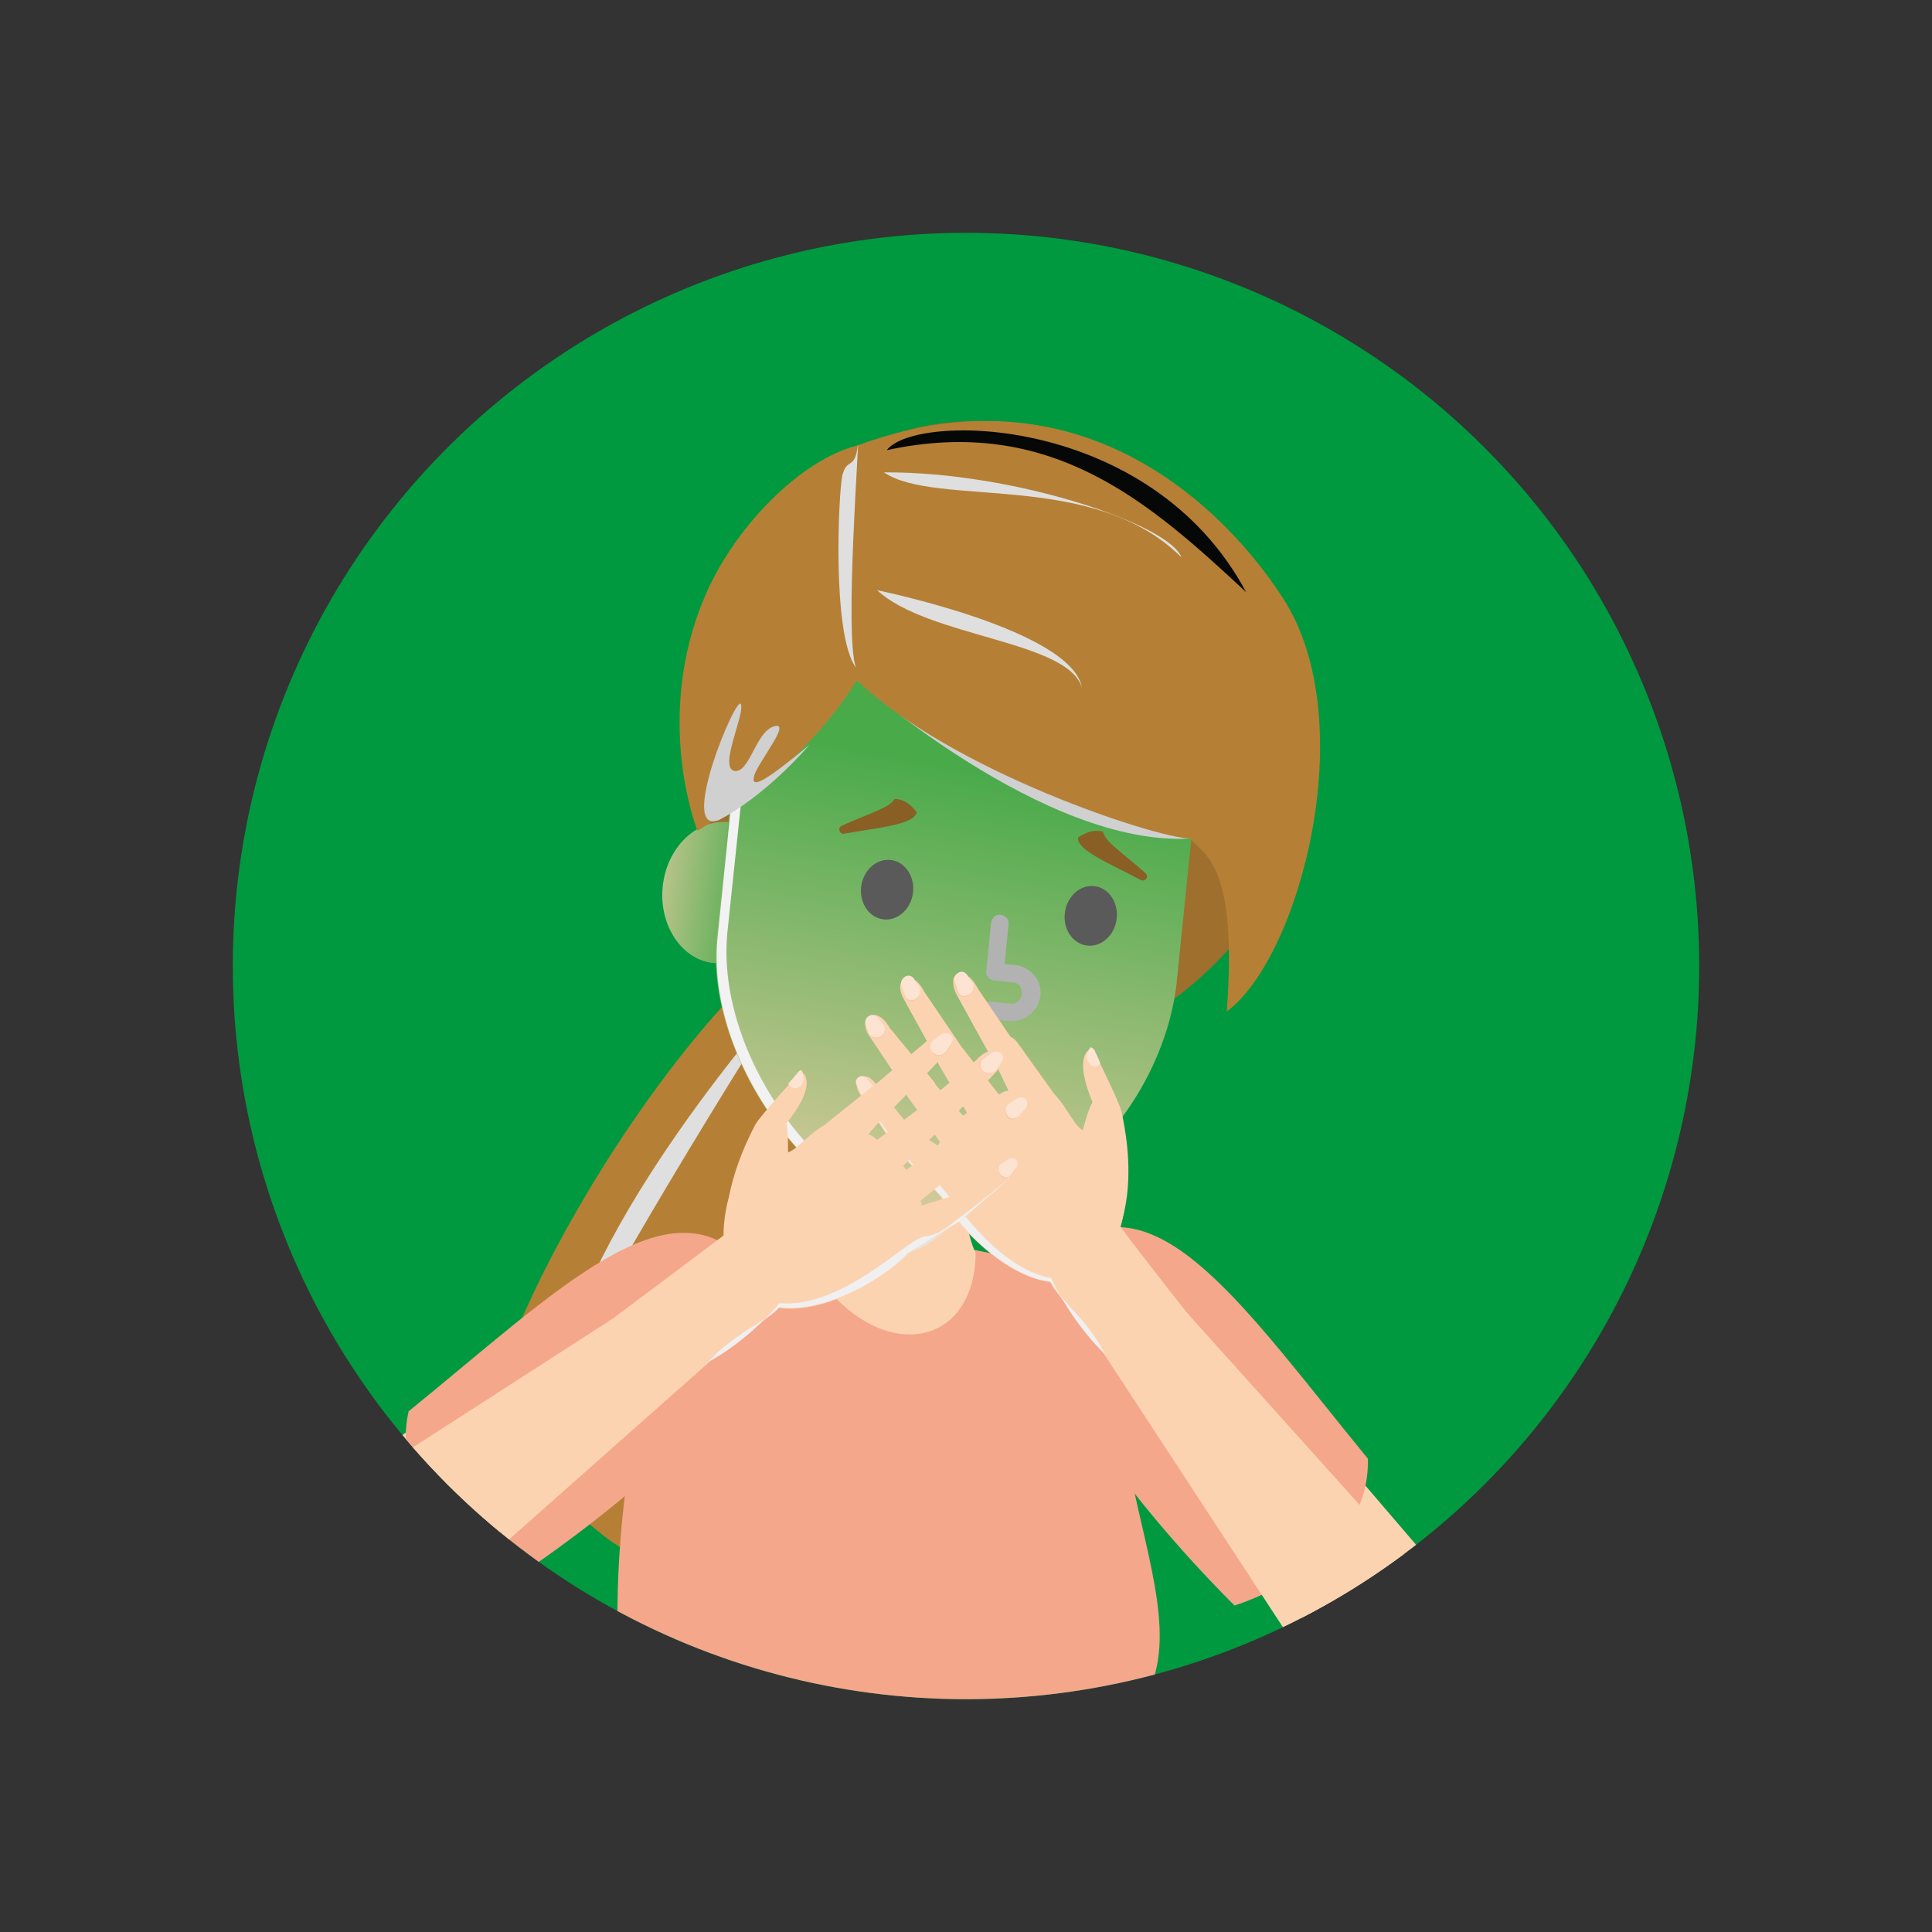 <?xml version="1.0" encoding="utf-8"?>
<!-- Generator: Adobe Illustrator 23.0.4, SVG Export Plug-In . SVG Version: 6.00 Build 0)  -->
<svg version="1.1" id="Capa_1" xmlns="http://www.w3.org/2000/svg" xmlns:xlink="http://www.w3.org/1999/xlink" x="0px" y="0px"
	 viewBox="0 0 200 200" style="enable-background:new 0 0 200 200;" xml:space="preserve">
<rect x="0" y="0" width="200" height="200" fill="#333333" stroke="none"/>
<style type="text/css">
	.st0{clip-path:url(#SVGID_2_);fill:#00993F;}
	.st1{clip-path:url(#SVGID_2_);}
	.st2{fill:#B58035;}
	.st3{fill:#DFDFDF;}
	.st4{fill:#E8E7E7;}
	.st5{fill:#F5A78B;}
	.st6{fill:#FDD8B4;}
	.st7{fill:#E4E4E3;}
	.st8{fill:#FCD3B1;}
	.st9{fill:#9E6F2D;}
	.st10{fill:url(#SVGID_3_);}
	.st11{fill:url(#SVGID_4_);}
	.st12{fill:#F3F2F2;}
	.st13{fill:#D0D0D0;}
	.st14{fill:#060707;}
	.st15{fill:#131313;}
	.st16{fill:#B3B2B2;}
	.st17{fill:#5A5A5A;}
	.st18{fill:#895F25;}
	.st19{fill:#FAC6A4;}
	.st20{fill:#FDE3D1;}
	.st21{fill:#F0F0F1;}
</style>
<g>
	<g>
		<defs>
			<circle id="SVGID_1_" cx="100" cy="100" r="75.9"/>
		</defs>
		<clipPath id="SVGID_2_">
			<use xlink:href="#SVGID_1_"  style="overflow:visible;"/>
		</clipPath>
		<circle class="st0" cx="100" cy="100" r="75.9"/>
		<g class="st1">
			<path class="st2" d="M92.7,92.6c-13.9-0.5-37.3,35.3-41.6,52.1c15.7,27.4,27.2,14.8,27.2,14.8S79.2,109.7,92.7,92.6z"/>
			<path class="st3" d="M80.9,103.5c0,0-20.7,23.1-23.2,39.9C63,131.7,80.9,103.5,80.9,103.5z"/>
			<path class="st3" d="M84.4,102c0,0-9.3,21.9-6.9,34.7C78.4,126.9,84.4,102,84.4,102z"/>
			<g>
				<path class="st4" d="M99.7,217.6c0,0,2.8,13.2,0.7,15.3c-2.1,2.1-7,0.8-7,0.8s5.1,0.1,6.1-1.2
					C100.4,231.1,99.7,217.6,99.7,217.6z"/>
			</g>
			<g>
				<path class="st4" d="M117.7,220.4c0,0,2.7,7.6,12.4,10.1c0.1,0.3,0.3,0.7,0.4,1c0,0.1,0.1,0.1,0.1,0.2
					C127.1,231.6,118.8,228.2,117.7,220.4z"/>
			</g>
			<g>
				<path class="st5" d="M72.6,443.1c0,0-0.4,25.4-0.9,27.4c-1.1,4.6-6.5,9.9-11.8,9.1c-4.3-0.6-7-7.9-6.6-12.1
					c0.3-3.2,10.8-26.2,10.8-26.2L72.6,443.1z"/>
			</g>
			<g>
				<path class="st6" d="M77.4,414.1c0,0-4.1,23.2-4.7,28s-2.3,26.1-2.3,26.1s-9.9-5.2-15.6-1.6c2.9-6.8,9.4-25.4,9.4-25.4l2.9-27.1
					H77.4z"/>
			</g>
			<g>
				<path class="st6" d="M101.7,427.9c0.3,5.9-1.8,16.8-3.8,18.7c-2.3,1.8-3.3,6.8-1.4,9.1c0,3,1.9,24,1.9,24h1l0.9-21.2
					c0,0,7.6,8.6,10.2,18.3c0.4,1.7,1.9,2.8,3.7,2.8h13.1c2.6,0,3.7-3.3,1.6-4.8l-5-3.7c0,0-11.9-17.7-13.2-22.8
					c-1.4-11.9,0.2-16.6,0.2-16.6L101.7,427.9z"/>
			</g>
			<g>
				<path class="st6" d="M130.1,230.5c-0.2,3.6,3.7,45.4-1.8,104.7c-3,32.7-14.3,73.7-17.9,109.3c-9.9,4.8-10.7-1.9-10.7-1.9
					l6.3-102l-9.3-91.4l-1,84.3c1,7.8-22.7,106.1-22.7,106.1s-6,3.6-8.8-1c0.3-15.8,8.6-102.1,8.6-102.1s-16.3-97.1-15.7-108.3
					C99.1,226.6,130.1,230.5,130.1,230.5z"/>
			</g>
			<g>
				<g>
					<path class="st7" d="M81,320.5c-4.3,1.6-8.8,10.3-8.8,10.3s2,8.7,22.8,9.8c0.6-3.6,0.9-6.1,0.7-7.1l0.8-14.6
						C88.9,318.3,83.1,319.7,81,320.5z"/>
				</g>
				<g>
					<path class="st7" d="M128.8,330.1L128.8,330.1c-7.9-6.3-16-9.3-23-10.5l0.3,21C113.1,339.8,128.3,335.6,128.8,330.1z"/>
				</g>
			</g>
			<g>
				<path class="st8" d="M84.6,56.3l8.2-4.7c0,0,4.9-2.5,5.3-5.7c0.2-1.6-9.2,2.5-9.2,2.5L80.8,53c0,0-4.2,8-6.1,11.4
					c-0.4,2.5,2,6.2,3.6,4.9C81.3,66.7,84.6,56.3,84.6,56.3z"/>
			</g>
			<g>
				<path class="st8" d="M87.6,61.1l8.2-4.7c0,0,4.9-2.5,5.3-5.7c0.2-1.6-9.2,2.5-9.2,2.5l-8.1,4.6c0,0-4.2,8-6.1,11.4
					c-0.4,2.5-0.1,5.1,1.5,3.8C82.1,70.5,87.6,61.1,87.6,61.1z"/>
			</g>
			<g>
				<path class="st8" d="M82.8,59.3l7.6-3.9c0,0,4.5-2.1,5-5c0.3-1.5-8.5,1.9-8.5,1.9l-7.6,3.9c0,0-4.1,7.1-5.9,10.1
					c-0.5,2.3-0.3,4.7,1.2,3.5C77.4,67.6,82.8,59.3,82.8,59.3z"/>
			</g>
			<g>
				<path class="st9" d="M135.8,80.3c-2.6,18.6-21.9,32.8-40,30.3C77.8,108,69.7,92.4,72.3,73.8C75,55.2,87,41.4,105.1,43.9
					C123.2,46.5,138.4,61.6,135.8,80.3z"/>
			</g>
			<g>
				<path class="st4" d="M110.3,213.6c0,0,3.4,9.5,15.7,12.8c0.2,0.4,0.4,0.8,0.5,1.3c0,0.1,0.1,0.2,0.1,0.3
					C122.1,227.7,111.7,223.4,110.3,213.6z"/>
			</g>
			<g>
				<path class="st5" d="M117.5,132.8c-0.8-0.2-16.6-3.4-16.6-3.4h-8h-9.4c0,0-13.2,3-14,3.2c-14.5,47.6,5.2,63.9-6.4,79.8
					c14.3,6.5,38.9,16,60,1.2c-8.6-8.4-13.9-25.4-10.2-33C129.8,172.4,110.5,152.5,117.5,132.8z"/>
			</g>
			<g>
				<path class="st8" d="M98.8,113.8c0,0,0.5,12.7,2.2,15.9c-0.1,10.7-11.5,11.9-18.1-0.3c3.2-7.1,4.6-17.1,4.6-17.1L98.8,113.8z"/>
			</g>
			<g>
				<path class="st7" d="M101.2,123.2c0,0-9.2,16-16.2-2c8-10.6,10-11.4,11.1-8C97.2,116.6,101.2,123.2,101.2,123.2z"/>
			</g>
			<g>
				<linearGradient id="SVGID_3_" gradientUnits="userSpaceOnUse" x1="62.601" y1="90.842" x2="78.251" y2="92.883">
					<stop  offset="0" style="stop-color:#FCD3B1"/>
					<stop  offset="1" style="stop-color:#49AA4A"/>
				</linearGradient>
				<path class="st10" d="M80.7,93c-0.4,4-3.4,7-6.8,6.7c-3.3-0.3-5.7-3.9-5.3-7.9c0.4-4,3.4-7,6.8-6.7C78.7,85.5,81.1,89,80.7,93z"
					/>
			</g>
			<g>
				<g>
					<linearGradient id="SVGID_4_" gradientUnits="userSpaceOnUse" x1="89.615" y1="137.718" x2="100.501" y2="79.544">
						<stop  offset="0" style="stop-color:#FCD3B1"/>
						<stop  offset="1" style="stop-color:#49AA4A"/>
					</linearGradient>
					<path class="st11" d="M95.2,126.4L95.2,126.4c-10.5-1.1-22.3-16.4-21-29.5L77,69.4c1-9.3,9.3-16,18.6-15.1l13.9,1.4
						c9.3,1,16,9.3,15.1,18.6l-2.8,27.5C120.3,114.8,108.3,127.7,95.2,126.4z"/>
				</g>
			</g>
			<g>
				<g>
					<path class="st12" d="M96.3,126L96.3,126c-10.5-1.1-22.3-16.4-21-29.5L78.2,69c0.7-6.6,5.1-12,11-14.1
						c-6.4,1.9-11.4,7.5-12.1,14.5l-2.8,27.5c-1.4,13.1,10.5,28.4,21,29.5h0c3,0.3,5.9-0.1,8.6-1.1C101.4,126,98.9,126.2,96.3,126z"
						/>
				</g>
			</g>
			<g>
				<path class="st13" d="M88.7,70.4c0,0,19.4,17.3,34.5,16.4c-3.7-8-19.5-12.9-22.6-14S88.7,70.4,88.7,70.4z"/>
			</g>
			<g>
				<g>
					<path class="st2" d="M88.7,70.4c9.7,9.4,31.1,16.4,34.5,16.4c1.6,1.8,4.9,2.8,3.8,17.9c7.5-5.5,14.1-30,5.8-42.8
						C132,60.8,117,35.7,88.8,46.1c-6,1.5-12.9,8.6-15.9,15.8c-5.3,12.6-0.7,24.1-0.7,24.1S82.8,80.1,88.7,70.4z"/>
				</g>
			</g>
			<g>
				<path class="st8" d="M154.6,180L154.6,180c2.9-2.5,3.3-6.9,0.8-9.8l-34.6-40.4c-2.5-2.9-6.9-3.3-9.8-0.8v0
					c-2.9,2.5-3.3,6.9-0.8,9.8l34.6,40.4C147.3,182.2,151.7,182.5,154.6,180z"/>
			</g>
			<g>
				<g>
					<path class="st3" d="M88.8,46.1c-0.3,2.6-1.1,1.2-1.6,3.1c-0.4,1.8-1.1,16.5,1.4,19.9C87.4,65.8,89,45,88.8,46.1z"/>
				</g>
			</g>
			<g>
				<g>
					<path class="st14" d="M91.8,46.6c2.9-3.9,27.3-3.8,37.2,14.7C119.1,52.1,108.9,42.9,91.8,46.6z"/>
				</g>
			</g>
			<g>
				<g>
					<path class="st3" d="M90.8,61.1c5.3,4.9,19.8,5.2,21.2,10.1C111,65.2,90.8,61.1,90.8,61.1z"/>
				</g>
			</g>
			<g>
				<g>
					<path class="st3" d="M91.5,48.9c5.5,3.7,21.7-0.3,30.8,8.8C121.1,54.3,104.9,48.8,91.5,48.9z"/>
				</g>
			</g>
			<g>
				<g>
					<path class="st4" d="M111.1,180.2c0,0-15.7,3.5-29.8,0C91,185.6,105.9,182.5,111.1,180.2z"/>
				</g>
			</g>
			<g>
				<g>
					<path class="st15" d="M69.8,468.8c1.1,0,1.1,3.9-3.3,7.3c-4.4,3.5-8.3,2.6-7.7,0.3c0.6-2.3,9.1-2.4,9.3-4.6
						S68.4,468.8,69.8,468.8z"/>
				</g>
			</g>
			<g>
				<path class="st5" d="M97.9,446.6c4.4,0,16.2,24.6,26.1,24.4c6.8,0.7,10.4,1.9,11.4,7.4c0.1,0.6-0.4,1.2-1,1.2h-20.1
					c-1.7,0-3.2-1.2-3.7-2.8c-1.8-6.5-5.7-12.5-8.2-15.8c-1.9,2.9-2.5,8.4-2.5,8.4v0l-0.5,10.3h-1c0,0-1.9-21-1.9-24
					C94.6,453.4,95.7,448.4,97.9,446.6z"/>
			</g>
			<g>
				<g>
					<path class="st15" d="M134.1,478.4c-2.8,0.9-6.9-0.2-6.2-1.9c0.7-1.7,2.6-0.6,4.2-0.5C133.6,476.1,135.9,477.8,134.1,478.4z"/>
				</g>
			</g>
			<g>
				<g>
					<path class="st7" d="M94.2,341c0,0-4.1,4.9-13.2,0.5C86.6,350.7,94.2,341,94.2,341z"/>
				</g>
			</g>
			<g>
				<path class="st7" d="M96.6,455.7c-1.9-2.3-0.9-7.3,1.4-9.1c0,0-3.6,6.7-0.3,9.2c-0.5,3.7,0.9,23.9,0.9,23.9
					S96.6,458.6,96.6,455.7z"/>
			</g>
			<g>
				<path class="st7" d="M120.2,479.6h-5.9c-1.7,0-3.2-1.2-3.7-2.8c-1.8-6.5-5.7-12.5-8.2-15.8c0,0,8.1,8.6,8.7,13.1
					C111.8,478.6,116.1,479.6,120.2,479.6z"/>
			</g>
			<g>
				<path class="st16" d="M104.7,105.7c-0.1,0-0.2,0-0.3,0l-2-0.2c-0.5-0.1-0.9-0.5-0.8-1c0.1-0.5,0.5-0.9,1-0.8l2,0.2
					c0.6,0.1,1.1-0.4,1.2-1c0-0.3-0.1-0.6-0.2-0.8c-0.2-0.2-0.4-0.4-0.7-0.4l-2-0.2c-0.5-0.1-0.9-0.5-0.8-1l0.5-5
					c0.1-0.5,0.5-0.9,1-0.8c0.5,0.1,0.9,0.5,0.8,1l-0.4,4.1l1.1,0.1c0.8,0.1,1.5,0.5,2,1.1c0.5,0.6,0.7,1.4,0.6,2.1
					C107.5,104.6,106.2,105.7,104.7,105.7z"/>
			</g>
			<g>
				
					<ellipse transform="matrix(0.139 -0.99 0.99 0.139 3.37 193.403)" class="st17" cx="112.9" cy="94.8" rx="3.1" ry="2.7"/>
			</g>
			<g>
				
					<ellipse transform="matrix(0.139 -0.99 0.99 0.139 -12.108 170.179)" class="st17" cx="91.8" cy="92.1" rx="3.1" ry="2.7"/>
			</g>
			<g>
				<path class="st13" d="M74.4,84.9c0,0,4.4-2.1,9.4-7.8c-4.7,3.9-6.2,4.7-5.7,3.1c0.6-1.6,3.9-5.6,2-5c-1.9,0.6-2.5,4.9-4.1,4.6
					c-1.6-0.4,1.1-5.8,0.7-6.9C76.3,71.7,70.1,86.5,74.4,84.9z"/>
			</g>
			<g>
				<path class="st8" d="M23,171.2L23,171.2c-2.3-3.1-1.7-7.5,1.4-9.8l42.6-31.7c3.1-2.3,7.5-1.7,9.8,1.4l0,0
					c2.3,3.1,1.7,7.5-1.4,9.8l-42.6,31.7C29.7,174.9,25.3,174.3,23,171.2z"/>
			</g>
			<g>
				<path class="st18" d="M94.9,84.1c-0.3,1.3-4.2,1.6-7.5,2.2c-0.5,0.1-0.7-0.6-0.3-0.8c2.6-1.2,5.1-1.9,5.5-2.8
					C94,82.7,94.9,84.1,94.9,84.1z"/>
			</g>
			<g>
				<path class="st18" d="M111.6,86.7c-0.2,1.3,3.5,2.8,6.5,4.4c0.4,0.2,0.9-0.3,0.5-0.7c-2.1-1.9-4.3-3.3-4.4-4.3
					C112.9,85.7,111.6,86.7,111.6,86.7z"/>
			</g>
			<g>
				<path class="st5" d="M77.4,130.8c-8.1-9-19.6,2.7-35.1,15.3c-2.4,10.7,10.5,17.6,10.5,17.6S86.9,141.8,77.4,130.8z"/>
			</g>
			<g>
				<path class="st5" d="M110.2,129c9.7-7.2,18.7,6.5,31.4,22c0.3,11-13.8,15.2-13.8,15.2S98.8,138,110.2,129z"/>
			</g>
			<g>
				<g>
					<g>
						<path class="st8" d="M109.8,133.3c0-2.9,0.2-7.5,3.8-9.7c0.8-0.5,1.3,3.4,1.9,4.1l40.9,45.5c3.1,3.4,2.3,9.5-1.2,12.6l0,0
							c-3.4,3.1-9.5,1-12.6-2.4L109.8,133.3z"/>
					</g>
				</g>
				<g>
					<path class="st8" d="M108.7,132.7c-4.2-0.5-8.6-4.7-10.7-7.8c-0.2-0.3-0.4-0.6-0.6-1l-4.3-4.6c-0.1-0.1-0.1-0.1-0.2-0.2
						c0,0,0-0.1-0.1-0.1l-3.7-5.6c-0.4-0.6-0.7-1.4-0.1-1.8l0,0c0.6-0.4,1.3-0.1,1.9,1l3.4,4.2l0,0l2.8,1.8c0.1-0.3,0.1-0.1,0.2-0.4
						l-3.3-4.6c-0.5-0.7-0.3-1.6,0.4-2.1c0.7-0.5,1.6-0.3,2.1,0.4l3.2,3.6c0.4-0.3,0,0,0.4-0.3l-2.8-4.8c-0.5-0.7-0.3-1.6,0.4-2.1
						c0.7-0.5,1.6-0.3,2.1,0.4l3.6,4.6c0.6-0.3,0.4-0.3,1-0.4l-1.6-3.3c-0.5-0.7-0.3-1.6,0.4-2.1c0.7-0.5,1.6-0.3,2.1,0.4l3.8,5.3
						c1.7,1.8,2.4,4.2,3.5,3.8c3.6-1.3,4.8,5.1,3.4,10c1.5,2.1,8.6,11.1,8.6,11.1s0.8,5.4-9.3,3.6
						C113.4,138.1,109.5,134.4,108.7,132.7z"/>
				</g>
				<g>
					<path class="st8" d="M115.5,128c0,0,2.5-4.3,0.6-12.9c-0.2-1-3-6.6-3-6.6s-2.2,0.3,0,5.6c-0.8,1.2-2,7.2-2,7.2L115.5,128z"/>
				</g>
				<g>
					<path class="st8" d="M105,110.5L105,110.5c-0.7,0.4-1.6,0.2-2.1-0.5l-3.8-6.9c-0.4-0.7-0.7-1.7,0-2.1l0,0
						c0.7-0.4,1.5,0.1,2.1,1.3l4.2,6.2C105.9,109.1,105.7,110,105,110.5z"/>
				</g>
				<g>
					<path class="st19" d="M100.3,103.1L100.3,103.1c0.4-0.2,0.6-0.8,0.4-1.2L100,101c-0.2-0.3-0.6-0.4-0.9-0.2l0,0
						c-0.3,0.2-0.5,0.5-0.4,0.9l0.4,1.1C99.3,103.2,99.9,103.3,100.3,103.1z"/>
				</g>
				<g>
					<path class="st20" d="M100.3,103L100.3,103c0.4-0.2,0.6-0.8,0.4-1.2l-0.6-0.9c-0.2-0.3-0.6-0.4-0.9-0.2l0,0
						c-0.3,0.2-0.5,0.5-0.4,0.9l0.4,1.1C99.3,103.1,99.8,103.2,100.3,103z"/>
				</g>
				<g>
					<path class="st8" d="M99.5,110.9L99.5,110.9c-0.7,0.4-1.6,0.2-2.1-0.5l-3.8-6.9c-0.4-0.7-0.7-1.7,0-2.1l0,0
						c0.7-0.4,1.5,0.1,2.1,1.3l4.2,6.2C100.4,109.5,100.2,110.5,99.5,110.9z"/>
				</g>
				<g>
					<path class="st19" d="M94.8,103.5L94.8,103.5c0.4-0.2,0.6-0.8,0.4-1.2l-0.6-0.9c-0.2-0.3-0.6-0.4-0.9-0.2l0,0
						c-0.3,0.2-0.5,0.5-0.4,0.9l0.4,1.1C93.9,103.6,94.4,103.8,94.8,103.5z"/>
				</g>
				<g>
					<path class="st20" d="M94.8,103.4L94.8,103.4c0.4-0.2,0.6-0.8,0.4-1.2l-0.6-0.9c-0.2-0.3-0.6-0.4-0.9-0.2h0
						c-0.3,0.2-0.5,0.5-0.4,0.9l0.4,1.1C93.8,103.5,94.4,103.7,94.8,103.4z"/>
				</g>
				<g>
					<path class="st8" d="M96.3,114L96.3,114c-0.6,0.5-1.5,0.3-2-0.3l-4.2-6.3c-0.5-0.6-0.8-1.6-0.1-2.1l0,0
						c0.6-0.5,1.4-0.1,2.1,1.1l4.6,5.6C97.1,112.6,97,113.6,96.3,114z"/>
				</g>
				<g>
					<path class="st19" d="M91.2,107.4L91.2,107.4c0.4-0.3,0.5-0.8,0.3-1.2l-0.7-0.8c-0.2-0.3-0.6-0.3-0.9-0.1l0,0
						c-0.3,0.2-0.4,0.6-0.3,0.9l0.4,1C90.3,107.5,90.8,107.6,91.2,107.4z"/>
				</g>
				<g>
					<path class="st20" d="M91.2,107.3L91.2,107.3c0.4-0.3,0.5-0.8,0.3-1.2l-0.7-0.8c-0.2-0.3-0.6-0.3-0.9-0.1l0,0
						c-0.3,0.2-0.4,0.6-0.3,0.9l0.4,1C90.2,107.4,90.8,107.5,91.2,107.3z"/>
				</g>
				<g>
					<path class="st19" d="M90.2,113.4L90.2,113.4c0.4-0.2,0.5-0.7,0.2-1l-0.6-0.7c-0.2-0.2-0.5-0.3-0.8-0.1l0,0
						c-0.3,0.2-0.4,0.5-0.2,0.8l0.4,0.9C89.4,113.5,89.8,113.6,90.2,113.4z"/>
				</g>
				<g>
					<path class="st20" d="M90.1,113.3L90.1,113.3c0.4-0.2,0.5-0.7,0.2-1l-0.6-0.7c-0.2-0.2-0.5-0.3-0.8-0.1l0,0
						c-0.3,0.2-0.4,0.5-0.2,0.8l0.4,0.9C89.3,113.5,89.8,113.6,90.1,113.3z"/>
				</g>
				<g>
					<path class="st20" d="M112.9,108.4C112.9,108.4,112.9,108.4,112.9,108.4L112.9,108.4c0.2,0.1,0.3,0.2,0.4,0.3
						c0.2,0.5,0.4,0.8,0.6,1.4c-0.3,0.3-0.7,0.4-1,0.1C112,109.5,112.9,108.4,112.9,108.4z"/>
				</g>
				<g>
					<path class="st21" d="M96.1,121.6c1.6,0.6,6.2,9.5,12.7,10.7c2.4,5,5.6,7.9,5.6,7.9c-1.8-3.6-4.9-5.8-5.6-7.5
						c-4.2-0.5-8.6-4.7-10.7-7.8c-0.2-0.3-0.4-0.6-0.6-1l-4.3-4.6c-0.1-0.1-0.1-0.1-0.2-0.2c0,0,0-0.1-0.1-0.1l-3.7-5.6
						c0,0,3.2,4.6,3.9,5.4S94.6,121,96.1,121.6z"/>
				</g>
			</g>
			<g>
				<g>
					<g>
						<path class="st8" d="M79.4,135.7c0.8-2.7,1.8-7.3-1.1-10.4c-0.6-0.7-2.1,2.9-2.9,3.5L24,161.9c-3.9,2.5-4.7,8.6-2.2,12.5v0
							c2.5,3.9,8.9,3.5,12.8,1L79.4,135.7z"/>
					</g>
				</g>
				<g>
					<path class="st8" d="M80.6,135.4c4.2,0.6,9.5-2.2,12.4-4.7c0.3-0.3,0.6-0.5,0.8-0.8l5.3-3.3c0.1,0,0.1-0.1,0.2-0.1
						c0,0,0.1,0,0.1-0.1l5.1-4.4c0.6-0.4,1-1.2,0.6-1.7l0,0c-0.4-0.6-1.2-0.4-2.1,0.4l-4.4,3.1h0l-3.2,1c0-0.3,0-0.2-0.1-0.5
						l4.4-3.6c0.6-0.5,0.7-1.5,0.2-2.1c-0.5-0.6-1.5-0.7-2.1-0.2l-4,2.7c-0.3-0.4,0,0-0.3-0.4l3.9-3.9c0.6-0.5,0.7-1.5,0.2-2.1
						c-0.5-0.6-1.5-0.7-2.1-0.2l-4.7,3.5c-0.5-0.4-0.3-0.3-0.9-0.6l2.4-2.7c0.6-0.5,0.7-1.5,0.2-2.1c-0.5-0.6-1.5-0.7-2.1-0.2
						l-5.1,4.1c-2.1,1.2-3.4,3.4-4.4,2.7c-3.1-2.2-6,3.7-6,8.7c-2.1,1.6-11.2,8.4-11.2,8.4s-2.2,5,8.1,5.9
						C74.6,139.4,79.4,136.8,80.6,135.4z"/>
				</g>
				<g>
					<path class="st8" d="M75.3,129c0,0-1.2-4.8,2.9-12.6c0.5-0.9,4.7-5.5,4.7-5.5s2.1,0.9-1.5,5.4c0.4,1.4,0,7.5,0,7.5L75.3,129z"
						/>
				</g>
				<g>
					<path class="st8" d="M90.1,114.9L90.1,114.9c0.6,0.6,1.5,0.6,2.1,0.1l5.5-5.7c0.6-0.6,1.1-1.5,0.5-2.1l0,0
						c-0.6-0.6-1.5-0.3-2.4,0.7l-5.7,4.8C89.6,113.4,89.5,114.3,90.1,114.9z"/>
				</g>
				<g>
					<path class="st19" d="M96.6,109.1L96.6,109.1c-0.4-0.3-0.4-0.9-0.1-1.2l0.9-0.7c0.3-0.2,0.7-0.2,1,0h0c0.3,0.2,0.3,0.6,0.1,0.9
						l-0.6,0.9C97.5,109.4,96.9,109.4,96.6,109.1z"/>
				</g>
				<g>
					<path class="st20" d="M96.6,109L96.6,109c-0.4-0.3-0.4-0.9-0.1-1.2l0.9-0.7c0.3-0.2,0.7-0.2,1,0l0,0c0.3,0.2,0.3,0.6,0.1,0.9
						l-0.6,0.9C97.5,109.3,97,109.3,96.6,109z"/>
				</g>
				<g>
					<path class="st8" d="M95.3,116.8L95.3,116.8c0.6,0.6,1.5,0.6,2.1,0.1l5.5-5.7c0.6-0.6,1.1-1.5,0.5-2.1l0,0
						c-0.6-0.6-1.5-0.3-2.4,0.7l-5.7,4.8C94.7,115.2,94.7,116.2,95.3,116.8z"/>
				</g>
				<g>
					<path class="st19" d="M101.7,110.9L101.7,110.9c-0.4-0.3-0.4-0.9-0.1-1.2l0.9-0.7c0.3-0.2,0.7-0.2,1,0l0,0
						c0.3,0.2,0.3,0.6,0.1,0.9l-0.6,0.9C102.6,111.3,102.1,111.3,101.7,110.9z"/>
				</g>
				<g>
					<path class="st20" d="M101.8,110.9L101.8,110.9c-0.4-0.3-0.4-0.9-0.1-1.2l0.9-0.7c0.3-0.2,0.7-0.2,1,0l0,0
						c0.3,0.2,0.3,0.6,0.1,0.9l-0.6,0.9C102.7,111.2,102.1,111.2,101.8,110.9z"/>
				</g>
				<g>
					<path class="st8" d="M97.5,120.7L97.5,120.7c0.5,0.6,1.4,0.7,2,0.2l5.7-5c0.6-0.5,1.2-1.3,0.7-1.9l0,0
						c-0.5-0.6-1.4-0.4-2.3,0.5l-5.9,4.2C97.1,119.1,97,120,97.5,120.7z"/>
				</g>
				<g>
					<path class="st19" d="M104.2,115.6L104.2,115.6c-0.3-0.4-0.3-0.9,0.1-1.2l0.9-0.6c0.3-0.2,0.7-0.1,0.9,0.1l0,0
						c0.2,0.3,0.2,0.6,0,0.9l-0.7,0.8C105,116,104.5,116,104.2,115.6z"/>
				</g>
				<g>
					<path class="st20" d="M104.3,115.5L104.3,115.5c-0.3-0.4-0.3-0.9,0.1-1.2l0.9-0.6c0.3-0.2,0.7-0.1,0.9,0.1l0,0
						c0.2,0.3,0.2,0.6,0,0.9l-0.7,0.8C105.1,115.9,104.6,115.9,104.3,115.5z"/>
				</g>
				<g>
					<path class="st19" d="M103.6,121.7L103.6,121.7c-0.3-0.3-0.3-0.8,0-1.1l0.8-0.5c0.3-0.2,0.6-0.1,0.8,0.1l0,0
						c0.2,0.2,0.2,0.6,0,0.8l-0.6,0.8C104.3,122,103.9,122,103.6,121.7z"/>
				</g>
				<g>
					<path class="st20" d="M103.6,121.6L103.6,121.6c-0.3-0.3-0.3-0.8,0-1.1l0.8-0.5c0.3-0.2,0.6-0.1,0.8,0.1l0,0
						c0.2,0.2,0.2,0.6,0,0.8l-0.6,0.8C104.4,122,103.9,121.9,103.6,121.6z"/>
				</g>
				<g>
					<path class="st20" d="M83,110.8C83,110.8,83,110.8,83,110.8l-0.1,0c-0.1,0-0.2,0.1-0.3,0.2c-0.3,0.4-0.6,0.7-1,1.2
						c0.2,0.3,0.6,0.6,1,0.4C83.6,112.2,83,110.8,83,110.8z"/>
				</g>
				<g>
					<path class="st21" d="M95.7,128c-1.7,0.2-8.5,7.5-15,6.9c-3.6,4.2-7.4,6.1-7.4,6.1c2.7-3,6.2-4.3,7.4-5.7
						c4.2,0.6,9.5-2.2,12.4-4.7c0.3-0.3,0.6-0.5,0.8-0.8l5.3-3.3c0.1,0,0.1-0.1,0.2-0.1c0,0,0.1,0,0.1-0.1l5.1-4.4
						c0,0-4.3,3.5-5.2,4.1S97.3,127.9,95.7,128z"/>
				</g>
			</g>
		</g>
	</g>
</g>
</svg>
